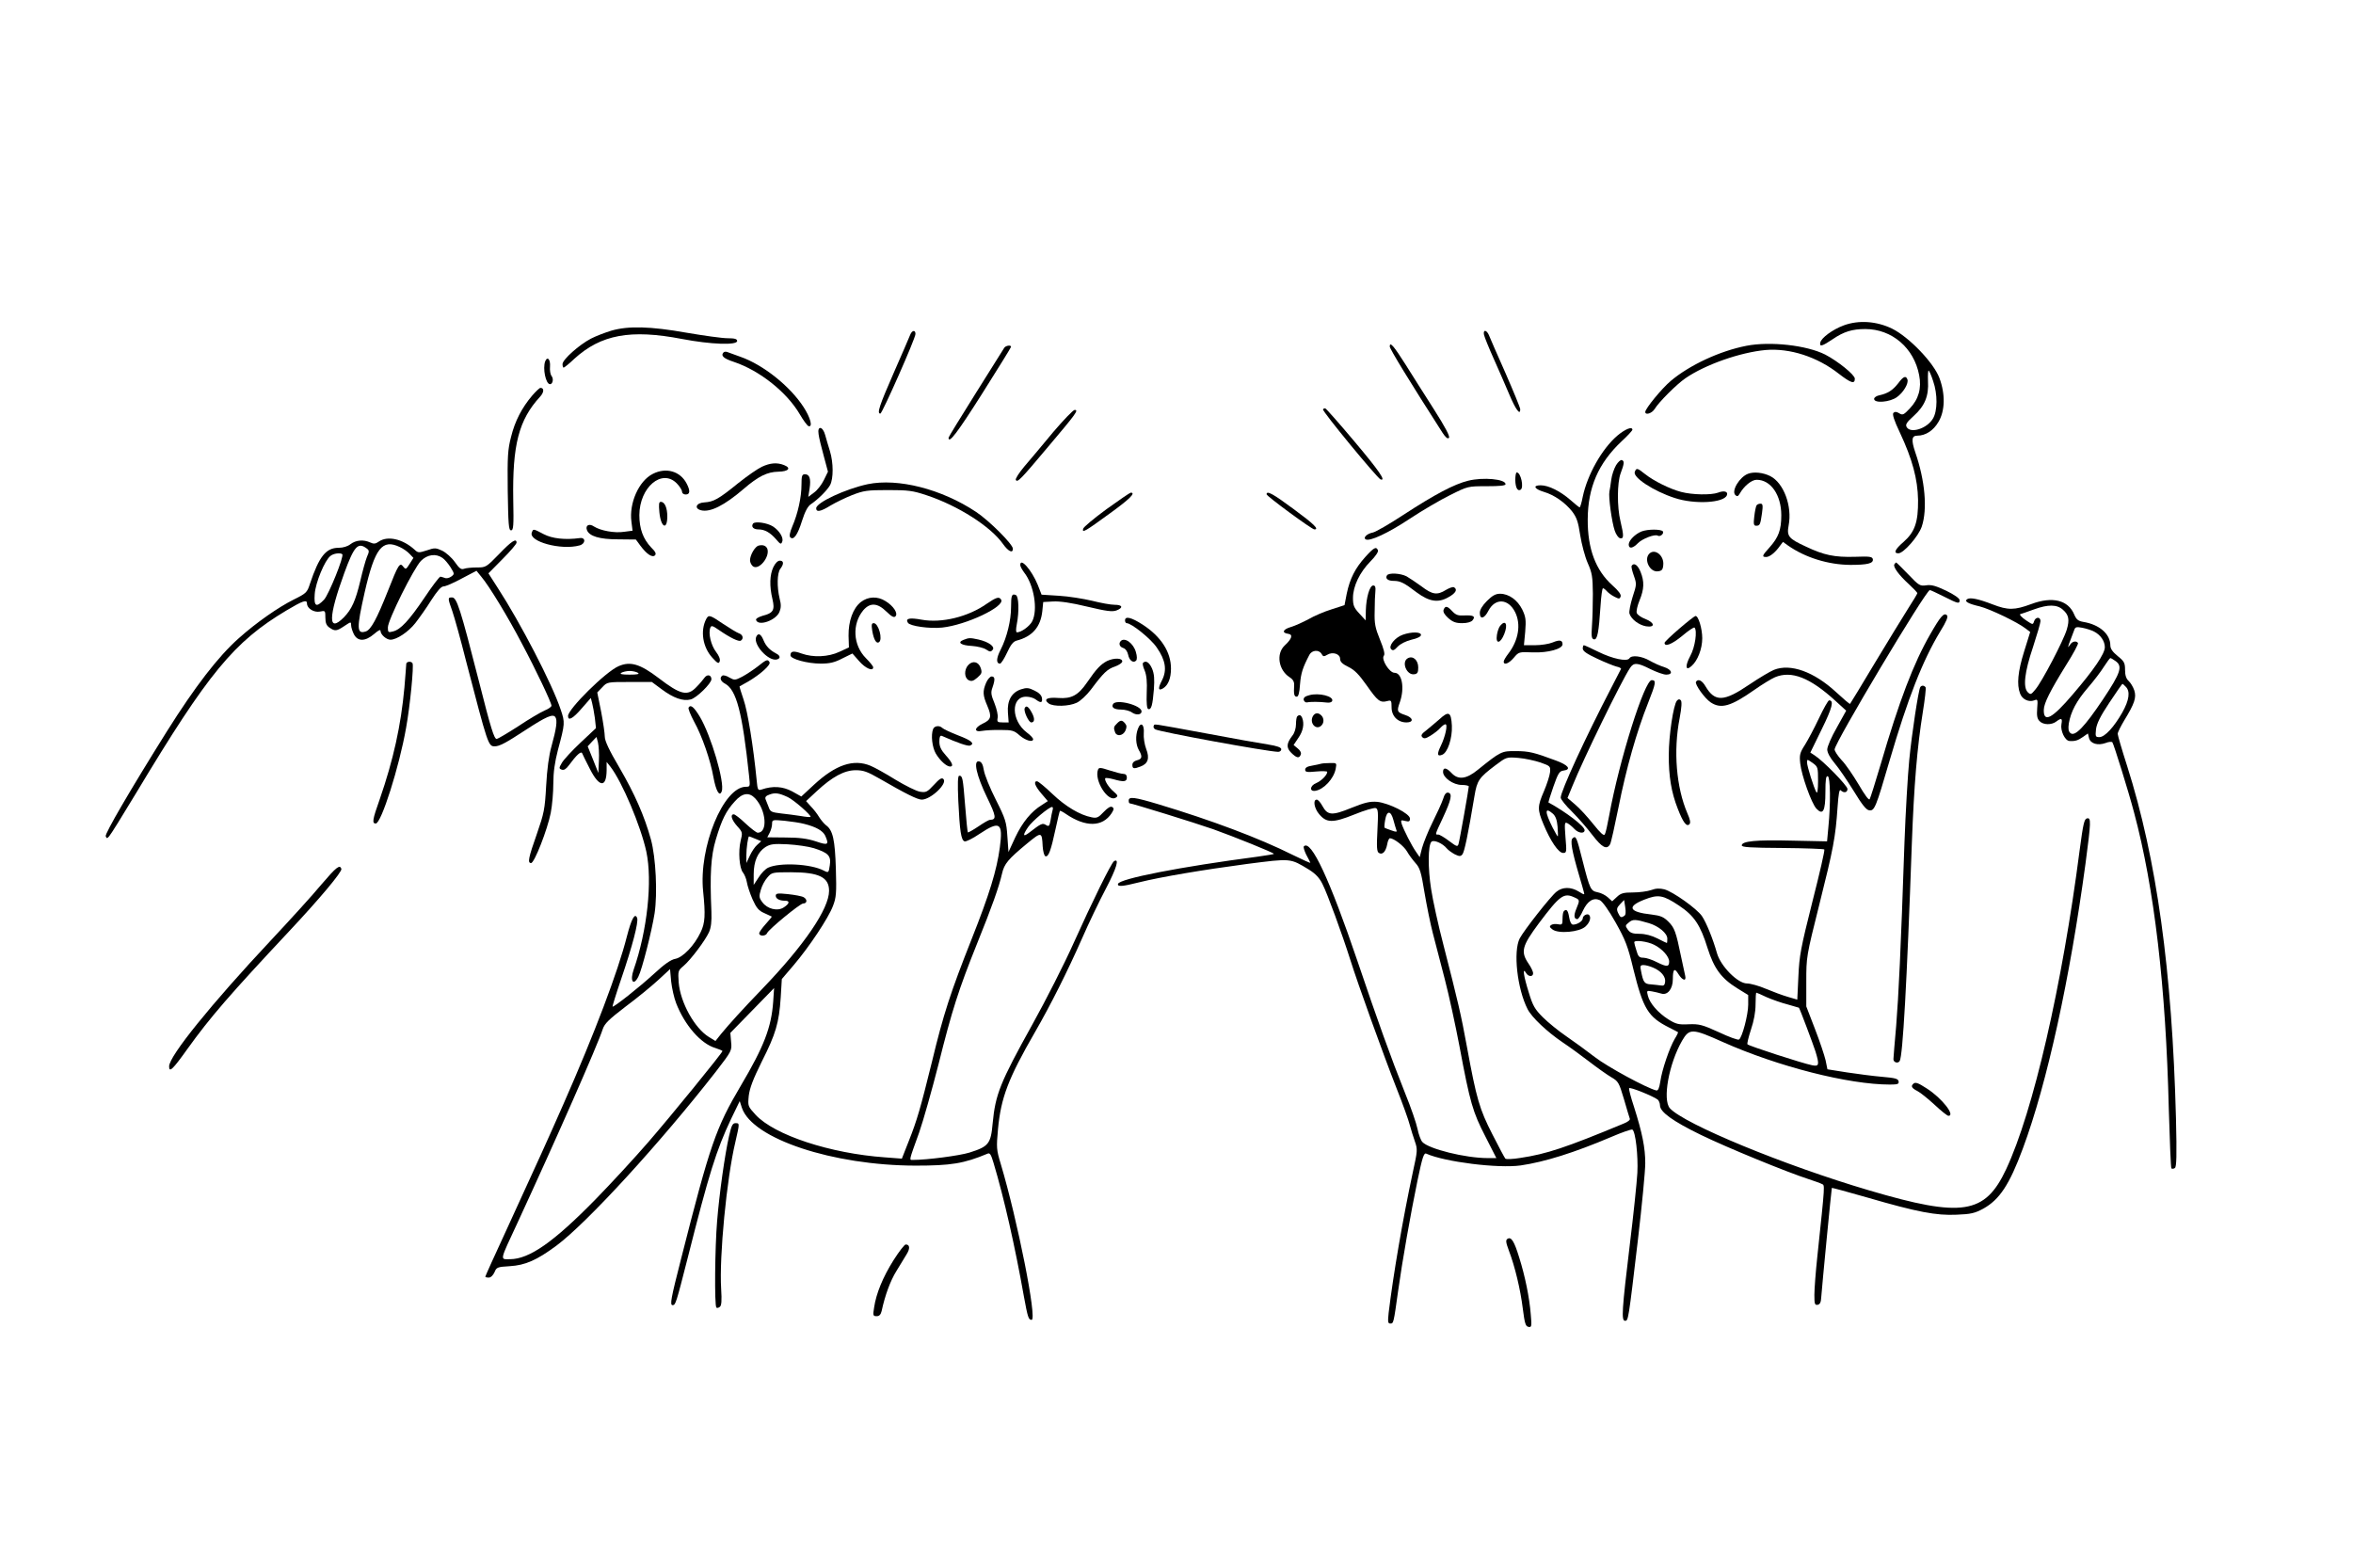 <?xml version="1.0" standalone="no"?>
<!DOCTYPE svg PUBLIC "-//W3C//DTD SVG 20010904//EN"
 "http://www.w3.org/TR/2001/REC-SVG-20010904/DTD/svg10.dtd">
<svg version="1.0" xmlns="http://www.w3.org/2000/svg"
 width="1280pt" height="853pt" viewBox="0 0 1280 853"
 preserveAspectRatio="xMidYMid meet">

<g transform="translate(0,853) scale(0.1,-0.1)"
fill="#000000" stroke="none">
<path d="M10030 6760 c-60 -22 -123 -68 -128 -94 -5 -24 10 -20 68 19 60 41
106 55 177 55 145 0 265 -103 293 -251 14 -71 -3 -131 -51 -181 -33 -35 -39
-38 -58 -26 -14 9 -24 9 -31 2 -7 -7 3 -40 35 -107 68 -145 97 -253 99 -367 1
-120 -17 -174 -80 -229 -46 -40 -55 -61 -27 -61 28 0 109 92 127 145 32 95 18
251 -35 404 -23 68 -20 91 11 91 45 0 88 28 115 75 36 60 38 151 5 239 -31 83
-166 223 -257 268 -84 41 -182 48 -263 18z m486 -303 c25 -71 24 -163 -1 -204
-32 -55 -123 -83 -143 -46 -8 13 0 26 38 60 61 55 83 109 78 191 -1 33 0 58 4
56 3 -2 15 -28 24 -57z"/>
<path d="M3325 6731 c-33 -10 -83 -29 -110 -43 -65 -34 -155 -114 -155 -139 0
-10 3 -19 6 -19 3 0 30 21 58 48 145 132 306 162 586 108 157 -30 300 -35 300
-11 0 11 -13 15 -52 15 -29 0 -129 14 -223 30 -197 35 -318 38 -410 11z"/>
<path d="M4951 6708 c-5 -13 -45 -106 -90 -208 -77 -176 -92 -220 -72 -220 10
0 191 409 191 433 0 24 -19 21 -29 -5z"/>
<path d="M8073 6708 c3 -13 26 -70 52 -128 26 -58 64 -145 85 -195 35 -83 60
-117 60 -82 0 9 -37 98 -81 199 -45 101 -85 193 -90 206 -5 12 -14 22 -20 22
-7 0 -9 -9 -6 -22z"/>
<path d="M7560 6645 c0 -13 108 -190 287 -469 17 -26 28 -35 35 -28 7 7 -19
57 -84 159 -52 81 -120 189 -152 240 -64 101 -86 127 -86 98z"/>
<path d="M9501 6649 c-145 -28 -310 -105 -412 -191 -49 -41 -139 -151 -139
-169 0 -19 36 -8 51 16 23 38 119 134 167 167 109 75 298 141 437 154 132 11
281 -37 399 -130 65 -50 86 -57 86 -26 0 21 -92 95 -161 131 -101 51 -299 73
-428 48z"/>
<path d="M5463 6638 c-4 -7 -74 -118 -155 -247 -81 -129 -148 -238 -148 -242
0 -36 46 24 183 240 86 136 157 251 157 254 0 12 -29 7 -37 -5z"/>
<path d="M3937 6614 c-18 -19 -2 -34 56 -53 140 -47 288 -165 358 -285 19 -33
40 -61 47 -64 25 -8 11 46 -27 104 -74 114 -220 230 -343 273 -29 11 -60 22
-69 25 -8 4 -18 3 -22 0z"/>
<path d="M2966 6565 c-15 -39 3 -125 26 -125 15 0 21 30 8 45 -6 8 -10 31 -8
51 3 38 -14 58 -26 29z"/>
<path d="M10326 6445 c-30 -38 -56 -55 -101 -65 -17 -3 -30 -12 -30 -20 0 -25
85 -18 123 9 36 25 66 76 58 97 -8 22 -22 17 -50 -21z"/>
<path d="M2895 6378 c-56 -66 -94 -139 -115 -225 -18 -69 -20 -106 -18 -293 3
-183 5 -215 18 -215 13 0 15 24 12 165 -5 300 30 436 146 562 22 24 23 48 2
48 -5 0 -25 -19 -45 -42z"/>
<path d="M7197 6303 c-6 -9 296 -375 313 -381 32 -11 -7 46 -140 204 -83 99
-155 180 -160 182 -4 2 -11 -1 -13 -5z"/>
<path d="M5728 6178 c-56 -68 -126 -151 -156 -186 -29 -35 -50 -67 -46 -73 9
-15 24 0 176 181 153 181 167 200 144 200 -8 0 -61 -55 -118 -122z"/>
<path d="M4453 6168 c2 -18 15 -71 28 -118 l23 -86 -22 -45 c-12 -25 -36 -56
-53 -68 l-32 -24 7 45 c8 54 0 78 -25 78 -16 0 -19 -8 -19 -57 0 -68 -20 -158
-50 -227 -14 -33 -17 -53 -11 -59 18 -18 40 13 64 90 16 50 31 79 48 90 40 27
90 77 105 105 18 35 18 120 -1 183 -9 28 -20 67 -26 88 -13 49 -44 53 -36 5z"/>
<path d="M8798 6160 c-84 -72 -163 -213 -188 -332 -6 -32 -14 -58 -17 -58 -3
0 -25 18 -50 40 -55 48 -119 80 -162 80 -45 0 -35 -20 18 -36 55 -16 114 -57
153 -106 25 -33 33 -56 44 -129 8 -50 26 -118 41 -152 24 -54 27 -75 28 -167
0 -58 -2 -136 -5 -175 -4 -58 -2 -70 11 -73 18 -3 26 33 36 186 3 50 9 92 13
92 4 0 13 -7 21 -16 7 -8 25 -22 41 -30 25 -13 29 -13 34 1 4 10 -11 31 -45
61 -91 82 -135 199 -134 359 1 174 58 305 184 424 33 30 59 59 59 63 0 20 -39
4 -82 -32z"/>
<path d="M8791 5999 c-11 -19 -23 -54 -26 -79 -3 -25 -8 -54 -10 -64 -6 -28
13 -167 29 -213 7 -21 20 -39 29 -41 21 -4 21 13 2 93 -19 78 -18 209 1 260
20 53 21 67 7 72 -7 3 -21 -10 -32 -28z"/>
<path d="M4145 5991 c-22 -10 -80 -50 -130 -90 -106 -86 -133 -101 -183 -104
-45 -2 -58 -33 -18 -43 50 -12 126 26 231 116 80 69 129 93 189 94 56 1 72 20
31 36 -38 15 -75 12 -120 -9z"/>
<path d="M8893 5963 c-12 -30 103 -105 217 -142 109 -36 268 -27 284 15 8 20
-15 27 -48 14 -38 -14 -141 -12 -201 4 -61 16 -148 59 -196 97 -43 34 -47 35
-56 12z"/>
<path d="M3551 5952 c-76 -38 -130 -160 -116 -261 l6 -48 -46 -6 c-52 -8 -128
6 -164 29 -26 18 -48 6 -38 -20 13 -33 68 -50 169 -50 l97 -1 25 -34 c34 -46
65 -66 79 -52 8 8 3 20 -21 43 -44 47 -64 102 -64 176 1 151 122 254 203 173
16 -16 29 -37 29 -45 0 -9 8 -16 20 -16 24 0 26 20 5 60 -35 67 -112 89 -184
52z"/>
<path d="M8243 5918 c1 -42 13 -62 29 -52 19 12 1 94 -21 94 -5 0 -8 -19 -8
-42z"/>
<path d="M9510 5953 c-47 -17 -93 -94 -70 -116 9 -9 15 -8 24 8 24 42 65 75
92 75 77 0 134 -83 134 -193 0 -80 -15 -120 -64 -175 -41 -45 -43 -52 -18 -52
19 0 50 25 75 61 l16 21 28 -20 c93 -65 218 -104 338 -105 94 0 127 8 123 31
-3 14 -17 16 -98 13 -111 -3 -168 9 -265 55 -96 44 -106 57 -95 116 20 105
-27 231 -100 268 -38 19 -88 25 -120 13z"/>
<path d="M7987 5915 c-77 -19 -181 -74 -353 -186 -76 -50 -151 -93 -166 -96
-32 -6 -54 -28 -39 -37 21 -13 121 33 240 112 68 45 167 103 220 129 96 48 96
48 199 48 70 0 102 3 102 11 0 28 -122 39 -203 19z"/>
<path d="M4720 5896 c-121 -26 -280 -100 -280 -131 0 -23 25 -18 78 15 27 16
80 42 118 57 62 24 82 27 194 27 111 0 135 -3 210 -28 172 -57 349 -170 416
-265 29 -41 54 -53 54 -26 0 24 -128 152 -200 200 -188 125 -425 185 -590 151z"/>
<path d="M6019 5760 c-68 -50 -126 -98 -127 -107 -6 -24 11 -14 144 83 108 78
145 114 115 114 -4 0 -64 -41 -132 -90z"/>
<path d="M6890 5841 c0 -10 246 -191 260 -191 28 0 -2 29 -112 110 -113 84
-148 103 -148 81z"/>
<path d="M3587 5743 c8 -83 43 -100 43 -22 0 46 -14 79 -35 79 -11 0 -12 -12
-8 -57z"/>
<path d="M9555 5780 c-3 -5 -9 -32 -12 -60 -5 -41 -3 -50 10 -50 21 0 23 6 32
68 6 43 4 52 -8 52 -9 0 -19 -4 -22 -10z"/>
<path d="M4096 5681 c-11 -17 3 -31 30 -31 34 0 64 -17 96 -54 23 -27 27 -29
33 -13 9 21 -15 60 -50 83 -31 20 -100 30 -109 15z"/>
<path d="M2893 5633 c-19 -49 160 -98 260 -70 33 9 34 44 2 40 -81 -11 -151
-3 -197 21 -59 31 -57 30 -65 9z"/>
<path d="M8930 5639 c-35 -14 -70 -49 -70 -71 0 -25 22 -22 50 7 23 24 92 51
108 41 13 -8 35 11 28 23 -9 13 -82 13 -116 0z"/>
<path d="M2061 5584 c-18 -13 -28 -14 -47 -5 -37 17 -78 13 -107 -9 -15 -12
-40 -20 -65 -20 -69 0 -106 -47 -156 -196 -15 -47 -20 -52 -89 -86 -84 -42
-203 -125 -298 -210 -112 -99 -238 -263 -392 -508 -199 -318 -337 -555 -332
-569 5 -13 8 -13 19 0 8 8 73 113 146 234 393 654 533 824 818 994 89 53 112
61 112 38 0 -27 38 -50 70 -44 29 6 30 6 30 -33 0 -29 6 -43 22 -54 30 -21 39
-20 82 9 35 23 36 24 36 4 0 -11 7 -33 15 -49 21 -41 62 -40 110 1 23 20 35
26 35 17 0 -20 32 -48 54 -48 34 0 97 42 135 90 21 27 61 83 87 125 33 51 54
75 67 75 11 0 55 19 99 43 l80 42 26 -32 c42 -49 147 -222 220 -362 78 -146
162 -324 162 -340 0 -6 -17 -18 -37 -26 -21 -9 -86 -47 -144 -86 -59 -38 -112
-69 -117 -69 -14 0 -32 58 -97 315 -101 395 -120 455 -146 455 -24 0 -24 -3 2
-76 11 -32 45 -153 74 -269 119 -457 121 -465 156 -465 26 0 60 18 167 88 113
74 150 90 163 71 12 -17 6 -62 -21 -159 -14 -49 -24 -123 -29 -215 -7 -129
-12 -150 -50 -260 -47 -133 -52 -160 -32 -160 18 0 89 182 107 273 8 41 14
113 14 160 0 61 8 116 25 182 39 145 39 149 15 220 -46 139 -220 474 -343 663
l-50 78 76 77 c43 43 77 83 77 90 0 26 -27 9 -95 -62 -70 -72 -72 -73 -121
-73 -27 0 -58 -3 -69 -7 -16 -6 -26 1 -51 37 -17 24 -48 51 -68 61 -35 16 -41
17 -84 2 -44 -14 -48 -14 -67 4 -64 58 -146 77 -194 44z m114 -30 c18 -8 42
-25 53 -37 l21 -22 -21 -33 c-19 -30 -21 -31 -34 -15 -19 26 -27 13 -84 -132
-60 -151 -92 -211 -120 -220 -50 -16 -51 15 -6 214 55 239 95 291 191 245z
m-181 -7 c15 -11 16 -16 2 -47 -8 -20 -24 -78 -36 -130 -26 -109 -47 -155 -90
-199 -86 -86 -85 0 3 242 53 145 74 169 121 134z m-132 -32 c11 -11 -74 -220
-99 -247 -43 -45 -56 -37 -51 30 4 62 55 185 86 208 17 14 54 18 64 9z m545
-20 c12 -8 31 -31 44 -51 22 -36 22 -37 3 -51 -10 -7 -25 -11 -34 -7 -8 3 -19
6 -24 7 -5 1 -44 -50 -86 -113 -85 -126 -131 -175 -172 -185 -26 -7 -28 -5
-28 22 0 40 141 322 180 362 35 35 81 41 117 16z"/>
<path d="M4127 5562 c-19 -4 -47 -51 -47 -80 0 -11 7 -25 15 -32 32 -26 95 51
79 95 -7 16 -23 23 -47 17z"/>
<path d="M7427 5500 c-55 -61 -84 -118 -101 -200 l-12 -62 -71 -23 c-39 -12
-95 -36 -124 -53 -30 -16 -73 -36 -97 -43 -44 -13 -51 -32 -14 -37 27 -4 20
-27 -20 -64 -47 -45 -33 -133 27 -172 19 -12 26 -25 25 -44 -3 -48 0 -62 14
-62 9 0 15 20 18 68 5 60 14 89 51 160 14 26 52 29 66 5 8 -15 13 -16 31 -5
29 18 70 5 70 -22 0 -16 12 -28 45 -44 33 -16 57 -40 100 -101 59 -84 72 -95
111 -85 22 6 24 4 24 -34 0 -48 34 -82 81 -82 41 0 37 26 -6 40 -45 15 -48 20
-30 70 27 77 12 160 -29 160 -28 0 -74 74 -58 93 7 8 0 36 -21 87 -26 64 -31
87 -29 155 0 44 2 94 4 110 2 21 -1 30 -12 30 -19 0 -38 -65 -40 -135 l-1 -55
-34 37 c-30 32 -35 45 -35 85 0 64 37 140 95 199 27 27 44 52 41 60 -9 23 -22
16 -69 -36z"/>
<path d="M8972 5518 c-31 -31 2 -101 46 -96 22 2 28 9 30 35 5 51 -46 91 -76
61z"/>
<path d="M4207 5445 c-20 -42 -22 -103 -5 -174 14 -60 5 -76 -54 -91 -23 -7
-38 -16 -35 -23 12 -36 108 -2 127 44 9 22 10 40 1 73 -15 63 -14 138 4 162
20 26 19 44 -3 44 -11 0 -25 -14 -35 -35z"/>
<path d="M5550 5456 c0 -7 10 -25 21 -40 54 -68 76 -204 44 -266 -14 -27 -60
-60 -83 -60 -6 0 -6 17 -1 43 14 70 11 154 -5 160 -22 9 -26 -2 -26 -66 0 -71
-22 -163 -56 -230 -25 -48 -26 -77 -4 -77 6 0 23 27 38 59 20 44 34 61 52 66
86 22 131 75 140 160 l5 50 54 3 c36 2 99 -7 185 -28 105 -25 136 -29 159 -21
39 15 34 31 -10 31 -21 0 -76 10 -123 22 -47 11 -127 24 -179 27 l-95 6 -21
54 c-33 80 -95 151 -95 107z"/>
<path d="M10305 5460 c-8 -13 23 -57 79 -108 25 -23 46 -45 46 -49 0 -3 -23
-42 -51 -85 -28 -44 -109 -177 -181 -296 -71 -119 -132 -219 -134 -221 -2 -2
-35 26 -75 63 -121 112 -249 158 -339 122 -22 -9 -82 -45 -134 -80 -138 -94
-187 -96 -238 -10 -19 33 -41 43 -52 25 -8 -13 47 -90 80 -112 56 -37 109 -22
236 67 44 31 95 62 114 70 89 37 189 -1 329 -129 l58 -53 -51 -92 c-29 -50
-52 -104 -52 -119 0 -17 15 -45 41 -76 23 -27 69 -95 103 -150 45 -74 68 -103
84 -105 29 -4 36 13 111 270 99 338 179 543 275 702 34 55 45 81 37 89 -16 16
-35 -6 -90 -102 -92 -160 -169 -362 -271 -711 -28 -95 -55 -180 -59 -187 -4
-9 -25 19 -60 79 -30 50 -71 111 -93 133 -21 23 -38 49 -38 58 0 36 497 867
518 867 4 0 38 -16 76 -35 79 -40 86 -41 86 -20 0 10 -29 30 -72 51 -57 27
-81 34 -109 30 -34 -5 -40 -2 -98 59 -35 36 -64 65 -66 65 -2 0 -7 -5 -10 -10z"/>
<path d="M8876 5452 c-3 -5 3 -29 12 -54 16 -45 15 -49 -7 -116 -12 -39 -20
-79 -17 -90 10 -31 51 -62 90 -69 51 -8 49 19 -4 40 -22 8 -43 23 -46 32 -4 9
3 40 15 69 25 61 27 102 5 156 -15 37 -36 51 -48 32z"/>
<path d="M7545 5400 c-11 -17 5 -30 36 -30 36 0 57 -10 126 -63 68 -50 116
-58 172 -26 40 22 51 42 31 54 -6 4 -25 -3 -44 -14 -48 -30 -74 -26 -133 19
-29 21 -66 46 -82 55 -34 17 -97 20 -106 5z"/>
<path d="M8089 5261 c-25 -25 -39 -48 -39 -65 0 -38 25 -32 47 12 37 70 108
66 145 -8 33 -66 19 -153 -37 -226 -14 -18 -25 -37 -25 -43 0 -22 29 -10 55
21 27 32 28 32 104 29 82 -3 161 19 161 44 0 23 -16 26 -54 10 -19 -8 -62 -15
-96 -15 l-60 0 7 74 c5 64 3 80 -16 120 -26 52 -73 86 -121 86 -24 0 -42 -10
-71 -39z"/>
<path d="M4683 5255 c-43 -34 -68 -104 -67 -183 l2 -64 -52 -24 c-60 -28 -142
-32 -206 -9 -44 16 -60 13 -60 -10 0 -20 92 -45 165 -45 48 0 75 6 117 28 l55
27 37 -42 c34 -39 76 -57 76 -33 0 6 -18 28 -39 49 -71 71 -77 186 -15 261 37
43 77 41 126 -7 29 -28 41 -34 49 -26 16 16 -11 57 -54 83 -44 28 -95 25 -134
-5z"/>
<path d="M5367 5245 c-101 -71 -245 -106 -354 -86 -66 12 -89 7 -74 -17 11
-18 117 -33 186 -26 132 14 344 115 321 152 -11 18 -26 13 -79 -23z"/>
<path d="M10702 5271 c-19 -12 3 -25 68 -40 55 -14 204 -85 249 -120 l25 -19
-33 -106 c-34 -109 -41 -180 -22 -229 12 -32 47 -48 77 -37 19 8 20 5 16 -44
-3 -40 0 -56 13 -69 20 -21 65 -22 91 -2 28 21 34 18 28 -14 -7 -35 19 -91 44
-92 30 -2 46 3 73 22 l27 19 6 -25 c8 -31 48 -42 90 -27 17 7 33 8 37 4 7 -8
89 -271 118 -382 110 -410 173 -947 189 -1614 5 -174 11 -318 14 -322 4 -3 12
-3 19 2 9 5 11 68 6 271 -21 803 -105 1411 -266 1917 -28 87 -51 166 -51 174
0 8 16 40 35 72 57 93 68 126 55 165 -6 18 -20 41 -30 50 -14 13 -20 31 -20
61 0 38 -5 47 -40 75 -28 23 -40 40 -40 58 0 62 -60 114 -148 128 -27 5 -37
13 -48 39 -33 80 -119 101 -234 58 -92 -34 -127 -34 -210 -2 -78 30 -122 39
-138 29z m520 -58 c32 -28 37 -54 21 -108 -18 -60 -135 -284 -171 -326 -23
-28 -26 -29 -41 -15 -27 27 -18 109 28 245 22 68 41 132 41 142 0 25 -27 24
-35 -1 -6 -19 -7 -19 -40 3 -28 18 -45 37 -32 37 1 0 34 11 72 25 77 28 125
27 157 -2z m170 -119 c35 -18 58 -52 58 -85 0 -35 -59 -122 -174 -256 -113
-133 -160 -157 -158 -84 1 36 34 102 122 244 38 60 67 114 64 119 -9 14 -32 9
-43 -9 -15 -25 -13 -11 3 28 7 19 16 42 20 53 5 15 12 17 43 11 21 -4 50 -13
65 -21z m116 -160 c40 -28 29 -63 -67 -207 -101 -151 -154 -206 -178 -185 -11
9 -13 23 -9 52 11 65 42 123 104 195 32 37 71 88 87 114 17 26 32 47 35 47 3
0 16 -7 28 -16z m56 -140 c25 -25 19 -72 -19 -140 -45 -79 -95 -134 -125 -134
-21 0 -22 4 -18 43 4 31 23 70 73 145 37 56 69 102 71 102 1 0 10 -7 18 -16z"/>
<path d="M7853 5213 c-4 -11 4 -26 25 -45 25 -22 42 -28 76 -28 27 0 48 6 56
15 18 22 6 29 -43 27 -35 -2 -47 2 -67 23 -27 29 -38 31 -47 8z"/>
<path d="M3842 5163 c-34 -65 -19 -154 33 -211 28 -31 35 -34 40 -20 4 11 -3
30 -20 52 -27 35 -43 101 -31 131 5 14 12 12 48 -13 61 -42 107 -64 118 -57
17 11 11 33 -11 40 -11 4 -49 27 -85 51 -72 49 -79 51 -92 27z"/>
<path d="M9135 5110 c-44 -38 -80 -72 -80 -77 0 -24 40 -8 95 37 34 29 64 49
68 46 16 -17 3 -107 -23 -154 -30 -56 -26 -85 7 -55 33 29 58 93 58 151 0 52
-21 123 -37 121 -4 0 -44 -31 -88 -69z"/>
<path d="M6120 5155 c0 -8 4 -15 9 -15 26 0 133 -86 164 -133 48 -69 56 -123
28 -178 -23 -44 -21 -60 7 -43 27 17 42 55 42 107 0 90 -54 174 -154 239 -62
40 -96 48 -96 23z"/>
<path d="M4745 5098 c8 -47 22 -71 36 -62 23 14 -2 104 -28 104 -12 0 -13 -9
-8 -42z"/>
<path d="M8161 5126 c-7 -8 -15 -30 -18 -50 -8 -52 19 -48 40 5 21 53 7 80
-22 45z"/>
<path d="M7631 5077 c-43 -15 -80 -62 -63 -79 9 -9 17 -6 35 14 14 15 44 30
75 38 32 7 52 17 52 26 0 17 -51 18 -99 1z"/>
<path d="M4113 5064 c-15 -41 64 -129 110 -122 24 4 24 21 -1 33 -35 19 -55
39 -69 73 -14 35 -30 41 -40 16z"/>
<path d="M5241 5049 c-36 -14 -13 -30 47 -33 28 -2 62 -10 76 -19 21 -14 26
-14 36 -2 14 17 -21 43 -77 56 -46 10 -52 10 -82 -2z"/>
<path d="M6097 5043 c-13 -13 -7 -32 13 -38 13 -4 23 -19 27 -37 6 -31 28 -47
43 -32 6 6 6 24 -1 47 -13 47 -60 82 -82 60z"/>
<path d="M8610 5002 c0 -14 22 -29 78 -55 42 -20 90 -39 105 -43 15 -3 27 -9
25 -13 -2 -3 -25 -49 -52 -101 -143 -275 -276 -565 -276 -599 0 -9 27 -43 61
-76 33 -33 83 -90 111 -127 53 -69 79 -83 97 -50 5 9 25 99 45 198 42 213 100
416 161 569 43 109 46 125 20 125 -39 0 -176 -434 -231 -735 -9 -49 -19 -96
-24 -104 -5 -10 -23 6 -63 56 -31 39 -75 87 -98 106 l-42 36 28 68 c55 137
264 567 312 639 20 31 40 30 111 -6 33 -16 71 -30 86 -30 39 0 32 27 -11 41
-21 6 -56 22 -79 35 -43 25 -98 32 -110 13 -12 -20 -92 -3 -169 35 -40 20 -76
36 -79 36 -3 0 -6 -8 -6 -18z"/>
<path d="M7658 4949 c-36 -20 -6 -93 35 -87 18 2 22 10 22 37 0 40 -29 66 -57
50z"/>
<path d="M6022 4934 c-34 -18 -57 -41 -109 -117 -48 -70 -85 -89 -155 -84 -62
5 -84 -7 -53 -30 26 -18 110 -16 152 4 20 9 54 41 77 71 70 94 90 112 131 126
22 8 40 20 40 28 0 19 -45 20 -83 2z"/>
<path d="M4120 4903 c-25 -19 -63 -44 -84 -55 -37 -19 -41 -19 -68 -4 -15 10
-33 14 -38 11 -17 -11 -11 -31 14 -44 62 -34 94 -153 131 -503 6 -56 6 -58
-17 -58 -123 0 -258 -330 -233 -569 13 -126 11 -173 -14 -223 -34 -72 -96
-136 -137 -144 -24 -4 -60 -29 -117 -82 -82 -75 -219 -183 -225 -178 -1 2 19
68 46 147 63 184 96 313 88 335 -12 31 -31 -4 -56 -101 -48 -190 -177 -530
-344 -909 -97 -220 -125 -281 -312 -689 -63 -136 -114 -249 -114 -252 0 -3 8
-5 19 -5 11 0 23 12 31 29 11 27 15 29 83 33 84 5 146 32 253 111 167 124 566
560 868 947 87 113 88 115 83 163 l-4 48 119 122 119 122 -5 -75 c-10 -139
-50 -243 -176 -456 -136 -230 -167 -320 -324 -938 -57 -223 -63 -256 -47 -256
16 0 19 10 82 257 116 459 155 585 236 756 l47 97 12 -37 c57 -168 494 -313
944 -314 193 0 263 11 392 65 13 6 19 -4 33 -51 57 -190 117 -456 164 -721 22
-120 26 -132 43 -132 31 0 -77 544 -168 848 -24 79 -24 89 -15 190 16 170 55
274 201 527 86 149 177 331 254 505 37 85 97 210 133 278 57 109 74 166 43
147 -15 -10 -117 -217 -220 -446 -49 -110 -150 -309 -224 -442 -176 -317 -201
-380 -216 -537 -10 -113 -22 -127 -126 -160 -55 -17 -231 -40 -308 -40 -21 0
-23 -9 34 149 22 63 69 229 105 370 74 296 109 406 211 660 80 198 118 305
135 379 12 53 33 78 137 164 78 64 80 64 84 -16 2 -28 8 -51 15 -54 17 -5 30
32 55 148 11 52 22 97 24 99 1 2 15 -5 31 -16 108 -74 200 -73 250 3 13 21 14
27 3 34 -9 5 -24 -4 -46 -27 -29 -31 -38 -35 -66 -29 -63 12 -142 59 -213 127
-40 38 -77 69 -84 69 -20 0 -11 -26 24 -67 l35 -41 -32 -21 c-58 -35 -106 -94
-145 -176 l-37 -80 -6 85 c-5 78 -10 95 -63 200 -32 63 -61 135 -65 160 -5 32
-13 46 -26 48 -33 7 -14 -77 43 -195 51 -105 53 -122 16 -123 -6 0 -34 -16
-63 -36 -30 -20 -55 -34 -57 -32 -2 2 -9 68 -15 148 -12 150 -14 160 -32 160
-8 0 -9 -41 -5 -137 8 -164 15 -213 34 -220 7 -3 44 15 82 41 110 73 128 61
110 -74 -17 -125 -56 -253 -154 -500 -114 -288 -153 -407 -215 -665 -63 -255
-81 -318 -127 -434 l-37 -94 -92 7 c-297 21 -602 121 -704 232 -42 46 -42 47
-37 102 5 42 23 90 71 187 76 150 94 211 103 349 l6 100 64 75 c86 101 190
258 214 322 18 46 20 71 16 203 -5 158 -16 210 -54 237 -10 8 -27 28 -37 44
-10 17 -30 43 -45 58 l-26 29 58 54 c84 78 150 114 212 114 42 0 64 -8 130
-46 140 -81 206 -114 229 -114 49 0 142 88 118 112 -9 9 -21 2 -52 -32 -36
-39 -43 -42 -75 -37 -20 3 -80 33 -133 65 -53 33 -114 67 -136 76 -93 39 -190
6 -308 -103 l-69 -64 -50 28 c-51 27 -105 31 -166 10 -20 -6 -22 -3 -27 52
-18 184 -49 374 -71 437 -13 38 -23 71 -22 72 1 0 23 13 48 27 66 39 124 91
115 105 -10 17 -16 15 -66 -25z m165 -709 c33 -15 131 -101 124 -108 -2 -2
-26 0 -54 5 -27 4 -76 11 -107 14 -50 6 -58 9 -66 33 -6 15 -13 34 -17 43 -5
12 1 20 22 27 30 11 50 8 98 -14z m-177 -7 c60 -64 70 -187 14 -187 -7 0 -37
23 -66 50 -29 28 -58 50 -64 50 -21 0 -13 -29 18 -64 30 -33 30 -36 19 -80
-14 -58 -7 -150 13 -173 8 -10 18 -34 21 -53 3 -19 17 -61 31 -93 21 -46 33
-61 63 -74 21 -10 39 -18 41 -19 2 -1 -13 -19 -32 -40 -20 -22 -36 -45 -36
-51 0 -18 37 -16 43 1 8 20 179 161 196 161 22 0 24 22 3 34 -10 6 -49 13 -86
17 -56 6 -66 4 -66 -9 0 -16 20 -27 51 -27 27 0 24 -16 -7 -36 -34 -23 -90 -9
-117 28 -18 24 -19 32 -8 68 6 22 22 52 36 67 23 27 26 28 127 28 153 0 208
-27 208 -101 0 -98 -135 -296 -364 -534 -110 -114 -180 -192 -223 -244 l-31
-39 -36 22 c-78 48 -155 188 -164 296 -4 62 -4 65 26 90 39 33 118 138 139
184 11 25 15 58 13 111 -9 205 -3 303 24 393 32 108 56 156 103 207 41 47 78
52 111 17z m1618 -64 c-3 -10 -8 -35 -11 -55 -6 -32 -9 -36 -25 -26 -19 12
-26 9 -92 -42 -34 -26 -36 -14 -5 31 22 32 113 109 130 109 5 0 6 -8 3 -17z
m-1351 -75 c64 -16 101 -37 114 -64 22 -50 16 -54 -51 -31 -46 15 -91 21 -164
21 l-100 1 13 25 c7 14 13 35 13 48 0 23 2 23 68 17 37 -4 85 -11 107 -17z
m-266 -81 l32 -13 -22 -20 c-12 -10 -30 -37 -40 -59 l-19 -40 0 41 c0 39 9
104 15 104 2 0 17 -6 34 -13z m318 -51 c79 -25 95 -42 87 -93 -6 -42 -7 -42
-33 -29 -70 37 -239 45 -302 16 -14 -6 -38 -30 -52 -53 l-27 -41 0 58 c0 70
22 121 64 148 26 16 44 19 121 15 50 -3 113 -12 142 -21z m-749 -843 c46 -119
134 -221 213 -244 21 -7 39 -14 39 -17 0 -9 -280 -353 -405 -497 -71 -82 -199
-221 -285 -309 -228 -233 -361 -326 -466 -326 -55 0 -58 -15 43 202 211 457
432 958 462 1050 10 30 34 53 124 122 62 46 141 111 177 144 l65 60 6 -67 c4
-36 16 -90 27 -118z"/>
<path d="M2210 4918 c0 -7 -5 -65 -10 -128 -19 -207 -60 -393 -134 -607 -40
-112 -43 -133 -22 -133 30 0 128 309 165 520 22 121 43 339 35 352 -8 13 -34
9 -34 -4z"/>
<path d="M5267 4912 c-23 -25 -22 -69 2 -82 16 -8 26 -5 48 14 24 21 26 27 18
52 -12 35 -44 42 -68 16z"/>
<path d="M6218 4924 c-4 -3 0 -22 9 -42 10 -25 14 -61 11 -121 -2 -56 1 -86 8
-88 17 -6 24 21 31 107 4 56 2 84 -10 113 -15 34 -34 46 -49 31z"/>
<path d="M3365 4906 c-70 -30 -275 -233 -275 -271 0 -29 27 -14 75 42 l49 56
7 -27 c4 -16 11 -52 15 -82 l6 -55 -83 -78 c-46 -43 -92 -93 -102 -110 -17
-29 -17 -32 -1 -38 12 -4 23 3 38 23 42 57 67 80 73 66 3 -8 22 -46 42 -85 51
-101 90 -104 91 -7 l0 45 20 -25 c65 -84 166 -325 196 -463 34 -161 5 -430
-69 -642 -22 -62 -1 -92 26 -37 19 36 73 248 88 344 16 108 7 302 -20 401 -35
127 -88 248 -172 392 -55 93 -79 145 -79 167 0 18 -9 80 -20 137 l-21 104 28
29 c26 28 28 28 148 28 l121 0 54 -40 c63 -47 116 -66 157 -55 31 7 113 87
113 110 0 23 -22 29 -37 9 -7 -10 -27 -34 -44 -51 -49 -52 -87 -43 -207 49
-100 76 -153 92 -217 64z m105 -36 c11 -7 -3 -10 -45 -10 -42 0 -56 3 -45 10
8 5 29 10 45 10 17 0 37 -5 45 -10z m-212 -478 l-3 -67 -29 73 -29 72 24 26
24 25 8 -31 c4 -17 7 -61 5 -98z"/>
<path d="M5364 4815 c-19 -46 -18 -67 7 -125 25 -59 21 -75 -26 -97 -46 -22
-48 -48 -2 -39 17 3 63 6 101 5 62 0 73 -3 103 -30 33 -28 73 -39 73 -20 0 6
-15 22 -34 36 -86 65 -88 196 -3 195 18 0 41 -7 51 -15 28 -21 38 -19 34 8 -2
14 -16 29 -40 40 -32 16 -43 17 -74 7 -51 -17 -76 -61 -71 -127 l4 -53 -32 0
c-29 0 -32 3 -28 25 3 13 -5 49 -17 79 -19 46 -21 59 -11 86 15 44 14 60 -5
60 -8 0 -22 -16 -30 -35z"/>
<path d="M10446 4792 c-10 -17 -46 -252 -60 -397 -8 -82 -20 -285 -26 -450
-20 -590 -32 -832 -45 -995 -8 -91 -15 -173 -15 -182 0 -18 25 -25 34 -10 17
28 39 419 66 1180 12 322 29 527 60 719 11 68 18 129 15 134 -8 11 -22 12 -29
1z"/>
<path d="M7122 4748 c-24 -6 -32 -14 -30 -26 3 -9 11 -15 19 -13 15 4 68 4
108 -1 13 -2 26 2 28 9 9 25 -72 46 -125 31z"/>
<path d="M9122 4718 c-19 -23 -44 -190 -44 -293 -1 -118 14 -206 49 -295 29
-75 48 -99 63 -84 8 8 4 26 -11 60 -60 140 -77 338 -42 517 11 59 13 91 6 98
-7 7 -13 6 -21 -3z"/>
<path d="M9895 4623 c-25 -53 -60 -119 -77 -146 -27 -42 -30 -54 -25 -100 7
-65 61 -217 88 -246 36 -38 49 -13 49 91 0 67 3 89 13 85 14 -4 16 -150 3
-278 l-7 -76 -192 4 c-196 5 -272 -3 -272 -26 0 -10 47 -13 222 -14 122 -1
224 -5 227 -8 4 -3 -26 -132 -65 -285 -63 -251 -71 -292 -76 -406 l-6 -126
-51 15 c-28 8 -82 28 -120 44 -37 16 -84 29 -103 29 -50 0 -143 94 -163 165
-21 75 -57 165 -82 202 -28 40 -155 131 -204 145 -25 6 -46 6 -72 -4 -20 -7
-65 -13 -99 -13 -51 0 -66 -4 -87 -24 l-26 -24 -23 21 c-13 12 -38 25 -56 28
-38 8 -42 15 -82 172 -33 131 -36 137 -54 122 -14 -12 -5 -66 36 -205 11 -38
23 -78 25 -88 5 -16 3 -16 -28 3 -42 26 -88 26 -121 -1 -31 -24 -177 -210
-200 -254 -36 -71 -14 -273 43 -385 23 -45 106 -123 190 -180 36 -24 101 -71
145 -105 44 -34 98 -72 120 -85 38 -22 42 -28 69 -119 15 -53 30 -101 32 -107
3 -6 -12 -18 -33 -26 -315 -131 -421 -166 -562 -187 -41 -7 -78 -8 -82 -4 -4
4 -36 64 -71 133 -70 137 -86 192 -138 475 -33 180 -48 243 -128 555 -28 107
-58 244 -67 304 -18 114 -17 238 2 257 12 12 60 -8 83 -36 7 -9 27 -23 43 -32
25 -12 32 -13 42 -1 11 12 31 108 66 318 14 84 24 99 114 167 60 45 60 45 125
40 36 -3 90 -15 120 -25 53 -19 55 -20 52 -53 -2 -19 -17 -65 -33 -103 -36
-83 -36 -100 -3 -179 38 -92 82 -157 107 -157 19 0 20 4 13 85 -6 80 -5 85 12
76 9 -5 26 -19 36 -30 22 -24 56 -28 56 -7 0 21 -100 98 -197 151 -1 0 11 39
27 85 26 74 33 85 55 88 45 6 27 30 -42 55 -118 44 -146 51 -218 51 -76 1 -82
-2 -205 -101 -63 -52 -108 -57 -144 -18 -28 30 -46 32 -46 6 0 -32 56 -71 101
-71 21 0 39 -4 39 -8 0 -13 -50 -295 -56 -314 -5 -16 -11 -13 -51 17 -25 19
-52 35 -59 35 -18 0 -20 -5 25 91 46 99 53 132 29 137 -11 2 -20 -8 -28 -35
-7 -21 -33 -78 -57 -126 -24 -48 -49 -111 -57 -139 l-13 -51 -20 29 c-24 34
-67 119 -78 152 -6 21 -4 22 19 16 21 -5 26 -3 26 13 0 27 -114 84 -178 91
-40 3 -66 -3 -141 -33 -105 -43 -129 -41 -157 10 -10 19 -24 35 -31 35 -22 0
-14 -47 13 -79 40 -48 74 -49 191 -2 56 23 108 38 117 35 13 -5 14 -22 9 -121
-5 -92 -3 -117 8 -123 19 -12 37 6 45 46 3 19 10 34 15 34 21 0 76 -42 93 -72
10 -18 31 -46 46 -63 24 -26 31 -49 49 -160 12 -71 32 -170 45 -220 13 -49 42
-162 65 -250 23 -88 59 -254 81 -370 57 -305 72 -355 140 -487 l60 -118 -47 0
c-122 0 -322 50 -356 88 -8 9 -20 41 -26 71 -6 30 -36 117 -67 193 -78 195
-151 399 -259 718 -151 445 -253 665 -292 626 -4 -3 2 -23 12 -44 11 -20 21
-40 23 -45 2 -4 -40 15 -95 42 -184 92 -443 189 -732 276 -130 39 -161 43
-161 20 0 -8 2 -15 5 -15 12 0 355 -106 455 -141 112 -40 330 -128 330 -134 0
-2 -39 -8 -87 -15 -426 -56 -751 -120 -761 -148 -5 -17 23 -15 114 8 121 30
347 68 587 100 243 31 234 32 338 -31 35 -22 57 -45 73 -78 26 -50 108 -275
151 -411 42 -134 181 -519 250 -695 35 -88 68 -180 74 -205 7 -25 19 -65 28
-90 15 -43 14 -51 -11 -165 -55 -256 -107 -560 -132 -767 -5 -49 -4 -58 9 -58
18 0 18 1 43 180 22 158 67 414 105 598 27 130 35 152 48 146 101 -45 390 -81
513 -64 131 19 293 70 493 155 58 25 110 43 115 40 17 -10 32 -143 27 -236 -3
-52 -21 -227 -41 -389 -43 -357 -47 -415 -26 -415 18 0 18 0 70 440 22 187 40
375 40 417 0 84 -16 164 -61 306 -17 51 -29 97 -27 102 3 9 131 -43 156 -62 6
-6 12 -19 12 -31 0 -36 69 -86 223 -161 144 -70 469 -203 587 -241 30 -10 62
-21 71 -26 16 -8 18 11 -25 -395 -9 -83 -16 -177 -16 -208 0 -49 2 -57 18 -54
12 2 18 14 19 38 4 57 56 595 58 598 1 1 87 -22 191 -52 275 -80 377 -99 487
-94 78 3 100 8 146 33 88 49 142 130 215 327 132 355 256 923 341 1551 30 228
31 250 8 245 -15 -3 -21 -30 -40 -173 -95 -736 -253 -1423 -400 -1736 -115
-245 -239 -264 -744 -115 -462 136 -1007 361 -1085 447 -41 46 -6 241 66 367
40 69 56 68 223 -7 299 -133 683 -231 908 -231 43 0 50 3 47 18 -3 14 -19 18
-88 24 -47 4 -133 15 -192 24 l-107 17 -10 49 c-6 26 -32 104 -58 171 l-47
122 0 135 c0 134 0 137 71 420 76 303 88 365 99 528 5 73 10 100 17 93 17 -17
37 -13 37 7 0 18 -132 153 -179 183 l-23 15 62 127 c57 116 68 157 40 157 -5
0 -30 -44 -55 -97z m-5 -341 c0 -49 -4 -71 -9 -62 -14 24 -51 142 -51 162 0
19 1 18 30 -2 29 -21 30 -24 30 -98z m-1442 -179 c14 -13 22 -34 25 -70 2 -29
3 -53 1 -53 -2 0 -14 21 -28 48 -44 88 -43 114 2 75z m-868 -34 c6 -22 13 -46
16 -54 5 -12 0 -12 -28 -2 -18 6 -35 13 -36 14 -2 1 -1 20 3 42 9 53 31 53 45
0z m985 -421 c29 -13 30 -14 10 -62 -15 -36 -13 -56 6 -56 5 0 19 21 30 46 25
53 57 73 92 57 14 -7 48 -54 85 -120 54 -96 67 -129 97 -254 54 -218 80 -261
195 -319 25 -12 46 -24 48 -25 2 -1 -6 -18 -18 -37 -28 -48 -69 -167 -78 -231
-6 -37 -12 -51 -22 -49 -51 12 -267 129 -335 182 -44 34 -114 85 -155 113 -41
28 -98 74 -127 103 -44 44 -55 63 -77 136 -28 89 -35 139 -15 106 12 -22 39
-24 39 -2 0 8 -11 32 -25 52 -44 65 -36 95 56 219 115 153 136 168 194 141z
m568 -44 c83 -55 117 -106 156 -232 35 -110 74 -164 161 -218 l60 -37 0 -52
c0 -55 -33 -180 -50 -190 -6 -4 -55 14 -110 40 -90 41 -107 45 -163 43 -56 -3
-70 1 -112 27 -55 35 -101 87 -111 129 -7 27 -6 28 22 23 16 -3 39 -8 51 -12
34 -11 63 25 63 78 0 56 9 64 31 27 22 -35 44 -40 36 -7 -3 12 -13 58 -22 102
-28 137 -36 158 -69 191 -26 26 -43 33 -92 39 -122 13 -137 43 -39 81 76 30
102 25 188 -32z m-297 -56 c-17 -12 -22 -10 -34 16 -9 20 -7 28 11 47 l22 23
6 -39 c4 -26 3 -43 -5 -47z m134 -40 c53 -16 100 -55 100 -84 0 -13 -1 -24 -2
-24 -2 0 -25 11 -52 25 -32 16 -66 25 -97 25 -38 0 -51 5 -64 23 -15 21 -14
23 6 39 21 18 35 18 109 -4z m29 -118 c44 -22 81 -64 81 -91 0 -29 -13 -30
-65 -4 -27 14 -60 25 -75 25 -22 0 -29 6 -38 39 -7 21 -12 41 -12 45 0 14 73
5 109 -14z m-6 -124 c43 -18 69 -49 65 -78 -2 -17 -8 -22 -23 -19 -11 2 -35 4
-54 6 -36 2 -42 11 -54 73 -6 27 -4 32 14 32 11 0 34 -6 52 -14z m618 -161
c30 -13 81 -31 113 -39 32 -9 60 -17 62 -18 5 -6 76 -195 90 -238 22 -72 20
-83 -18 -75 -52 10 -347 106 -352 114 -3 4 6 40 19 80 16 48 25 95 25 137 0
35 2 64 4 64 2 0 28 -11 57 -25z"/>
<path d="M8507 3573 c-4 -3 -7 -22 -7 -41 0 -31 -2 -34 -24 -30 -14 3 -31 1
-38 -4 -10 -7 -9 -12 7 -24 32 -25 147 -15 180 16 24 22 32 50 19 63 -10 9
-34 -4 -34 -19 0 -15 -30 -34 -53 -34 -9 0 -17 15 -21 40 -6 38 -15 48 -29 33z"/>
<path d="M6055 4700 c-11 -18 6 -30 43 -30 21 0 48 -7 60 -16 23 -16 52 -13
52 6 0 33 -137 69 -155 40z"/>
<path d="M3746 4681 c-4 -5 10 -39 29 -75 44 -79 90 -212 106 -304 14 -75 33
-109 45 -77 18 46 -58 304 -119 406 -32 53 -50 68 -61 50z"/>
<path d="M5574 4677 c-6 -17 22 -77 36 -77 18 0 20 20 5 49 -19 37 -33 47 -41
28z"/>
<path d="M7142 4634 c-20 -36 15 -77 44 -53 17 14 18 41 2 57 -17 17 -35 15
-46 -4z"/>
<path d="M7830 4617 c-20 -17 -51 -44 -70 -59 -27 -20 -32 -29 -23 -38 9 -10
19 -8 45 8 19 12 43 30 53 42 10 11 22 20 28 20 14 0 -1 -68 -25 -117 -22 -45
-20 -60 7 -49 30 11 56 90 53 158 -4 76 -17 82 -68 35z"/>
<path d="M7057 4633 c-4 -3 -7 -23 -7 -43 0 -21 -8 -48 -19 -61 -33 -43 -35
-66 -7 -94 29 -29 44 -32 52 -10 4 9 -3 23 -16 33 l-23 19 26 39 c26 37 33 76
21 108 -7 17 -16 20 -27 9z"/>
<path d="M6076 4594 c-18 -17 -19 -24 -10 -48 9 -24 43 -19 56 9 8 19 8 28 -2
40 -16 19 -25 19 -44 -1z"/>
<path d="M6190 4565 c-14 -37 -12 -85 5 -115 21 -36 18 -49 -10 -56 -16 -4
-25 -13 -25 -25 0 -21 8 -23 44 -9 41 15 51 45 31 96 -9 24 -15 62 -13 85 4
49 -17 65 -32 24z"/>
<path d="M6276 4581 c-3 -5 0 -13 7 -18 16 -13 613 -122 670 -123 9 0 17 6 17
14 0 10 -22 18 -72 26 -40 6 -193 33 -341 61 -305 56 -274 52 -281 40z"/>
<path d="M5076 4564 c-13 -33 -5 -100 15 -134 23 -38 57 -69 77 -70 21 0 13
21 -23 61 -26 29 -35 48 -35 75 0 25 4 34 13 31 88 -39 141 -57 154 -53 27 11
8 28 -66 56 -41 16 -79 34 -85 40 -15 15 -43 12 -50 -6z"/>
<path d="M7185 4375 c-5 -2 -27 -6 -47 -10 -26 -4 -38 -11 -38 -22 0 -13 9
-15 60 -10 33 3 60 2 60 -2 0 -17 -32 -49 -60 -61 -35 -14 -38 -47 -5 -42 46
7 101 66 111 120 6 32 6 32 -32 31 -22 0 -43 -2 -49 -4z"/>
<path d="M5973 4343 c-22 -58 55 -180 97 -152 13 8 11 13 -11 32 -28 23 -54
65 -46 74 3 2 22 0 44 -6 56 -16 73 -14 73 9 0 13 -7 20 -18 20 -11 0 -45 9
-76 19 -49 16 -58 17 -63 4z"/>
<path d="M1748 3718 c-47 -57 -171 -193 -274 -303 -325 -347 -554 -630 -554
-686 0 -36 19 -18 99 94 125 174 229 294 553 640 167 178 290 325 285 340 -8
26 -27 11 -109 -85z"/>
<path d="M10407 2633 c-13 -12 -7 -23 23 -38 16 -8 58 -42 94 -75 35 -33 69
-60 75 -60 40 0 -36 97 -118 149 -49 32 -63 36 -74 24z"/>
<path d="M3966 2350 c-23 -101 -53 -313 -65 -463 -12 -141 -15 -460 -4 -470 3
-4 12 -2 19 4 9 7 11 33 7 97 -11 175 30 601 77 798 24 105 24 104 1 104 -16
0 -22 -13 -35 -70z"/>
<path d="M8201 1791 c-11 -7 -10 -18 7 -64 33 -86 63 -212 76 -317 10 -79 15
-95 30 -98 18 -4 19 2 13 69 -7 90 -31 208 -63 309 -27 88 -43 113 -63 101z"/>
<path d="M4861 1675 c-58 -92 -95 -182 -106 -258 -7 -43 -6 -47 14 -47 14 0
22 8 27 28 18 84 47 164 80 217 20 33 45 74 56 92 20 32 17 53 -5 53 -7 0 -36
-38 -66 -85z"/>
</g>
</svg>
